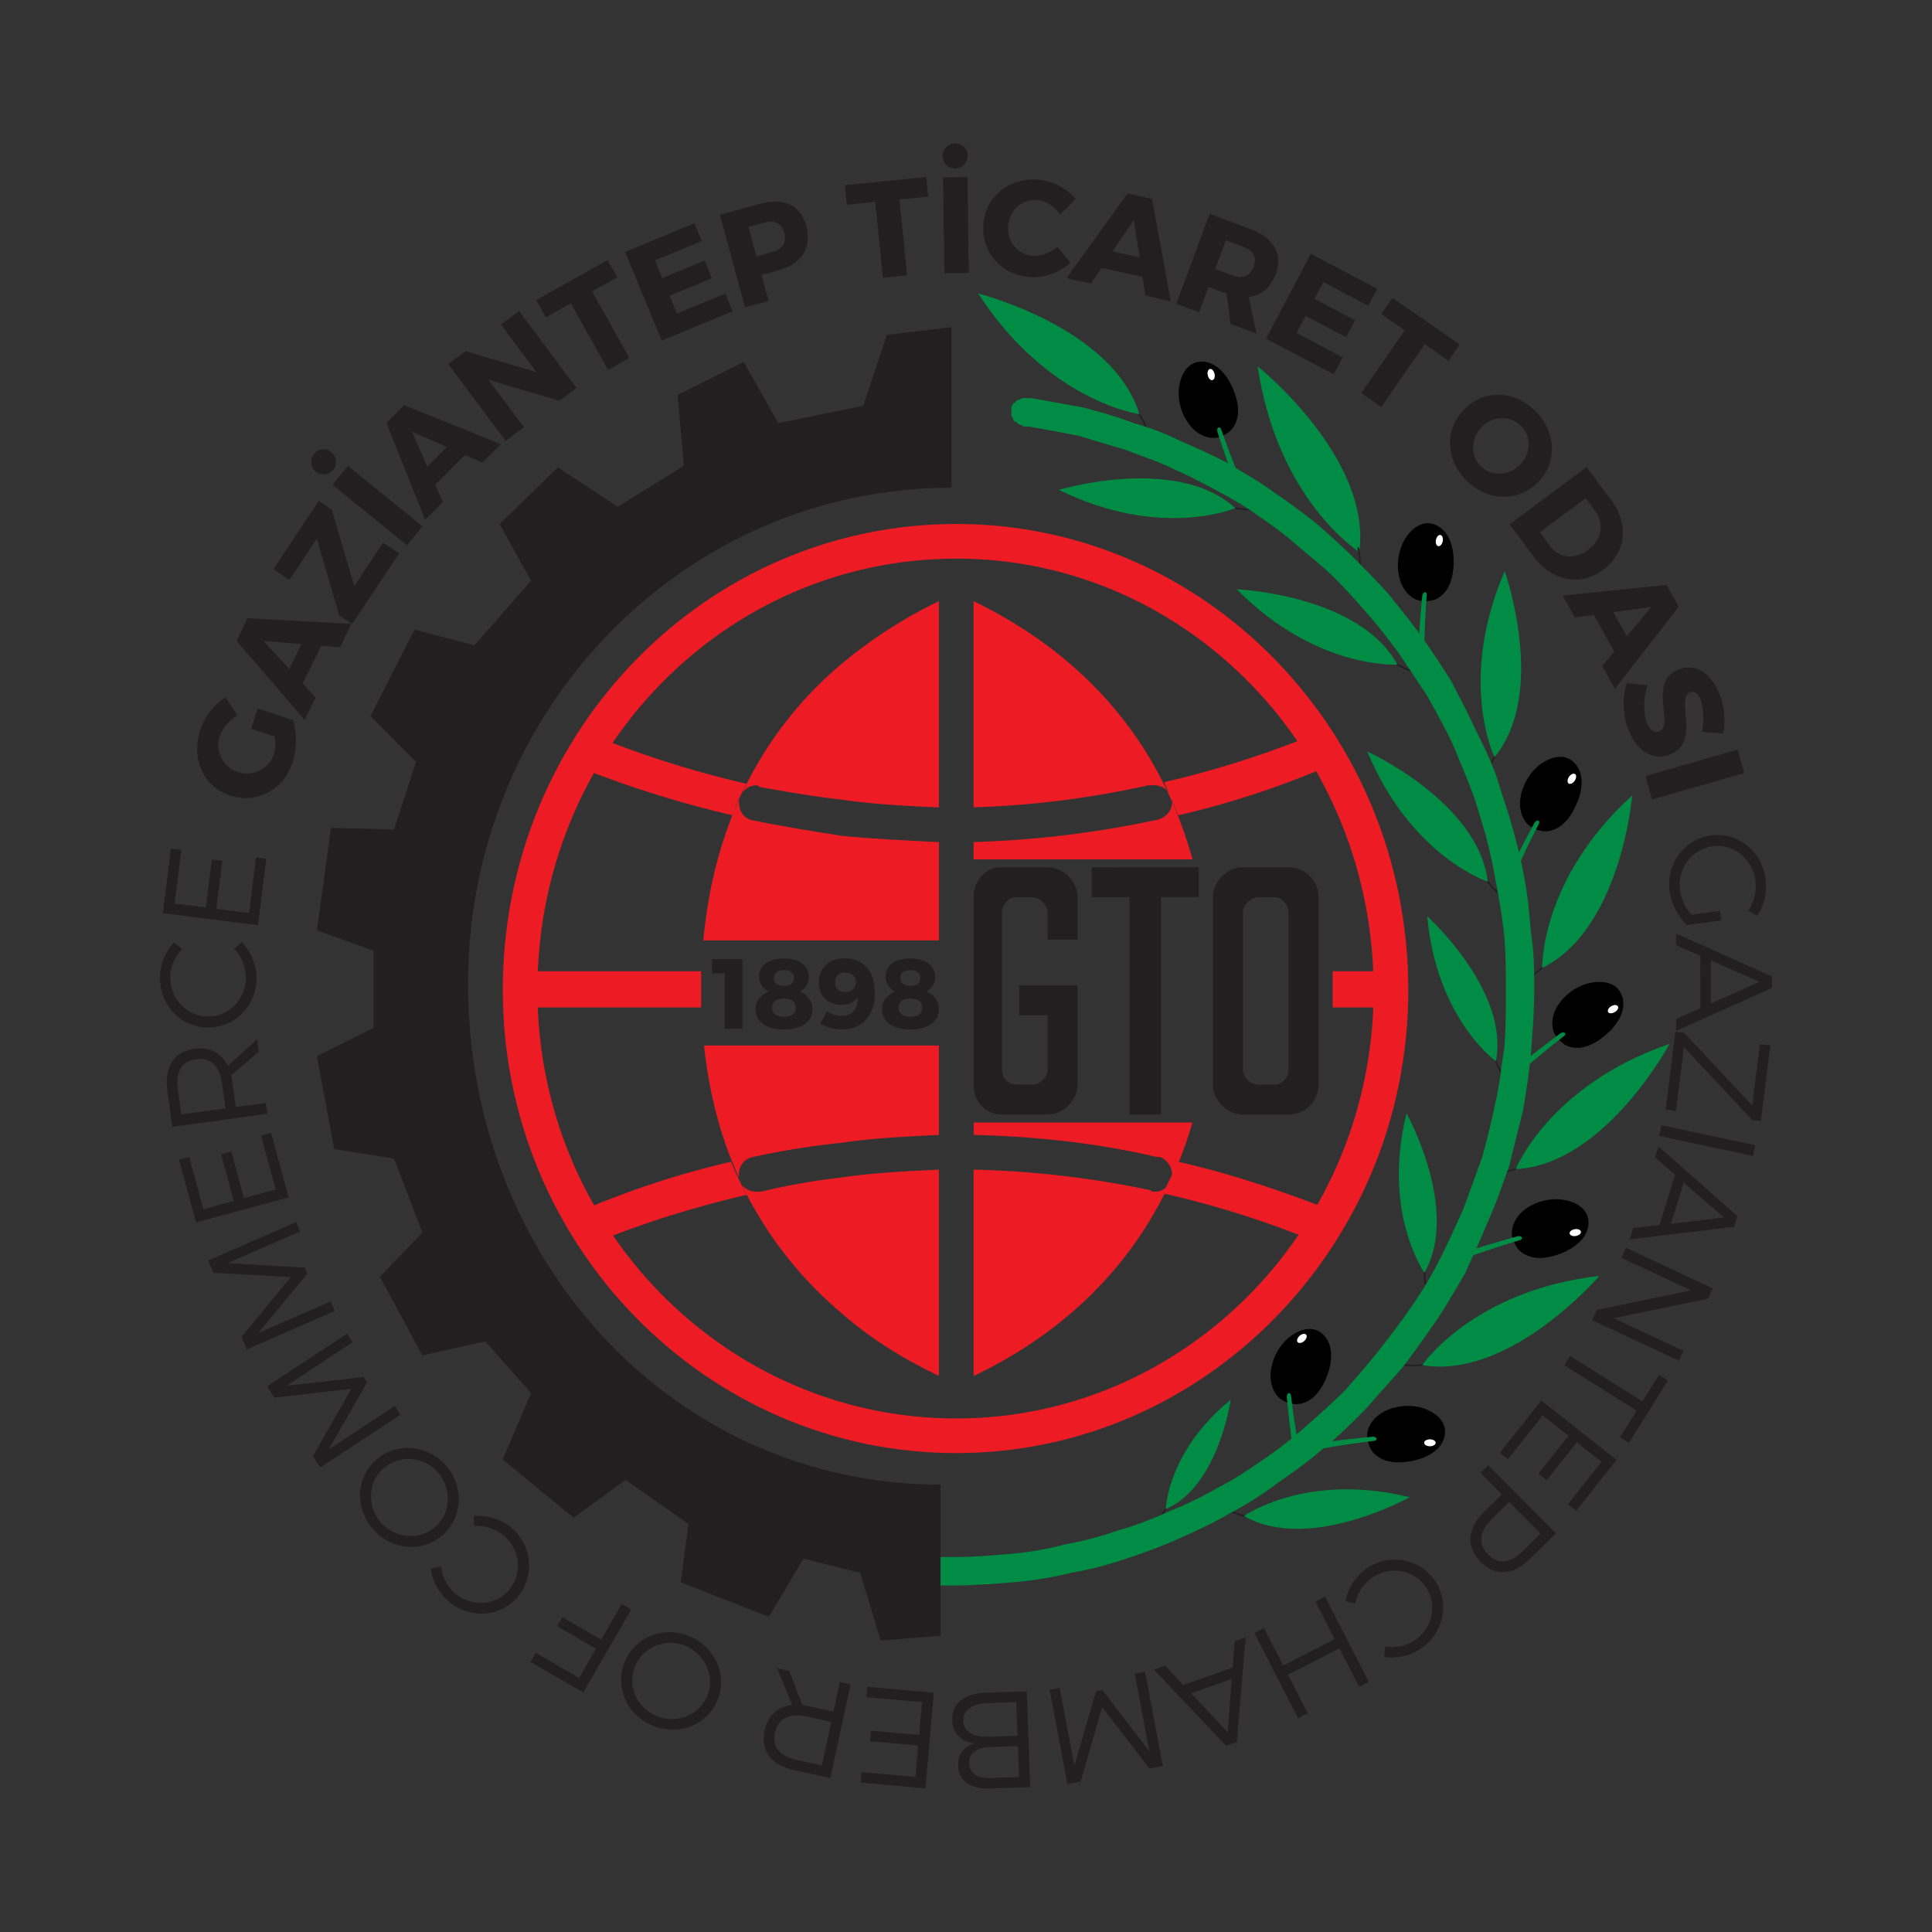 <svg id="katman_1" data-name="katman 1" xmlns="http://www.w3.org/2000/svg" viewBox="0 0 1000 1000"><rect x="0" y="0" width="1000" height="1000" fill="#333333" stroke="none"/><defs><style>.cls-1{fill:#ed1c24;}.cls-2{fill:#231f20;}.cls-3{fill:#008c44;}.cls-4{fill:#fff;}</style></defs><path class="cls-1" d="M495,734.2c119,0,216-99.46,216-221.73,0-123.9-97-223.33-216-223.33-119.82,0-216.83,99.43-216.83,223.33,0,122.27,97,221.73,216.83,221.73m0-463c128.8,0,233.94,107.6,233.94,241.27,0,132.06-105.14,239.65-233.94,239.65-129.61,0-234.75-107.59-234.75-239.65C260.2,378.8,365.34,271.2,495,271.2"/><path class="cls-1" d="M391.44,406.51c.8,0,.8,0,1.61.82,13.87,2.45,27.73,4.9,42.4,6.53,16.31,2.44,33.42,3.26,50.53,4.06V311.14a244.83,244.83,0,0,0-50.53,32.61A195.91,195.91,0,0,0,384.1,410.6,8.57,8.57,0,0,1,391.44,406.51Z"/><path class="cls-1" d="M364.05,486.76H486v-50.9c-17.11-.82-34.22-1.63-50.53-3.26-15.48-2.45-31-4.89-46.46-8.16-4.07-.82-6.52-4.89-6.52-8.95v-1.63C372.56,436.15,366.43,460.35,364.05,486.76Z"/><path class="cls-1" d="M393.87,616.82h-2.43a10.34,10.34,0,0,1-7.34-3.26,201.34,201.34,0,0,0,51.35,66c14.68,13,31.79,23.63,50.53,32.6V605.4c-17.11.82-34.22,1.63-50.53,4.08A340.65,340.65,0,0,0,393.87,616.82Z"/><path class="cls-1" d="M364.41,541.16c2.59,24.71,8.58,47.6,18.06,68.32v-1.63a8.86,8.86,0,0,1,7.34-9,412.11,412.11,0,0,1,45.64-7.33c16.31-2.44,33.42-3.26,50.53-4.08V541.16Z"/><path class="cls-2" d="M492.51,169.31v83.14c-138.57,0-250.25,114.93-250.25,256.78,0,143.45,106.79,259.2,244.54,259.2v78.26l-31,2.43-10.58-35-29.35-7.35L398,836.9,352.31,819l4.08-30.16L323.78,766l-26.91,19.58L260.2,755.4l14.66-34.24-23.63-26.9-32.61,7.32-22-40.74,22-22.84L204,599.71l-31-4.9-9-48.1L193.35,532V492.09L164,481.51l7.34-53,32.61.82,11.4-35-23.64-23.65,22.82-44.82,31,8.15,29.34-33.42-16.29-29.34,30.16-29.35,31,20.38,34.23-21.19-3.26-36.69,34.24-17.12L402.84,219l44-9,12.22-36.68Z"/><path class="cls-1" d="M617.22,581c-17.11,58.69-55.42,103.53-113.29,131.24V605.4A498.3,498.3,0,0,1,595.22,616a3,3,0,0,0,2.45.82,9,9,0,0,0,9-9c0-4.08-3.26-8.16-6.51-9h-1.63c-31-7.32-62.76-10.59-94.55-11.4V581Z"/><path class="cls-1" d="M503.92,311.14c58.69,28.53,97,74.19,113.3,133.69H503.92v-9a525.32,525.32,0,0,0,94.55-11.42c4.09-.82,8.16-4.08,8.16-8.95a9.06,9.06,0,0,0-9-9H594.4a481.84,481.84,0,0,1-90.48,11.41Z"/><polygon class="cls-1" points="265.52 521.45 265.52 502.71 362.9 502.71 362.9 512.47 362.9 521.45 265.52 521.45"/><rect class="cls-1" x="689.78" y="502.71" width="33.8" height="18.74"/><path class="cls-2" d="M133.32,366.75l18.43,6a39.08,39.08,0,0,1-.21,21.62c-4.65,14.38-18.55,21.89-32.32,17.44S98.78,392.87,103.6,378c2.27-7,7.37-13.58,13.26-17l6,9.39a20.4,20.4,0,0,0-9.21,11,14.76,14.76,0,0,0,28.13,8.94,21.2,21.2,0,0,0,.41-9.11l-12.22-4Z"/><path class="cls-2" d="M156.72,353.73l6.64,7.25-5.67,11.66L122.44,331.7,128.11,320l53.75,2.9L176,335.05l-9.77-.81Zm-20.34-22,13.35,14.54L156,333.37Z"/><path class="cls-2" d="M183.34,303.35l14.94-22.44,8.33,5.55L182.3,323l-6.73-4.48L164,278.82,149.81,300.2l-8.32-5.55L165,259.28l6.73,4.49Z"/><path class="cls-2" d="M171.58,234.09a6.45,6.45,0,1,1-9.08.94A6.23,6.23,0,0,1,171.58,234.09Zm39.08,48.12-38.58-31.28,8-9.81,38.57,31.29Z"/><path class="cls-2" d="M225.32,250.88l3.94,9-9.17,9.19L200,218.87l9.17-9.19,50,20.21-9.51,9.55-9-3.94Zm-12.1-27.46,7.92,18.09,10.11-10.16Z"/><path class="cls-2" d="M289.47,207.45l-36.6-10.84,18.29,24.51-9.5,7.09L232,188.4l8.93-6.66,36.7,10.86L259.26,168l9.44-7,29.7,39.8Z"/><path class="cls-2" d="M306.43,150.86l19.33,34.43-11,6.18L295.43,157l-12.92,7.25-5-8.9,37-20.75,5,8.9Z"/><path class="cls-2" d="M339,134.81l3.77,9.11,21.89-9.06,3.8,9.19-21.89,9,3.81,9.24,25-10.33,3.79,9.18-36.64,15.15-19-45.88,35.93-14.86,3.79,9.18Z"/><path class="cls-2" d="M393.48,105.48c12.26-3.33,20.94.78,23.85,11.46,3,11.22-2.24,19.64-14.49,23l-8.69,2.36,3.66,13.49-12.19,3.31-13-47.92Zm-1.94,27.22,8.08-2.2c5.34-1.45,7.69-5,6.31-10s-5.12-6.69-10.46-5.23l-8.08,2.19Z"/><path class="cls-2" d="M465.57,103.24l3.94,39.27L457,143.77,453,104.49,438.27,106l-1-10.16,42.17-4.23,1,10.15Z"/><path class="cls-2" d="M500.81,80.63a6.46,6.46,0,1,1-6.54-6.37A6.24,6.24,0,0,1,500.81,80.63Zm-12,60.8-.66-49.64,12.63-.17.65,49.65Z"/><path class="cls-2" d="M556.78,103l-8,8c-2.92-4.21-7.52-7.09-11.9-7.45-7.84-.64-14.29,5.08-15,13.21s4.74,15,12.58,15.68c4.17.35,9.15-1.52,12.91-4.77l6.7,8.38c-5.74,5-13.88,8-21.16,7.36-14.9-1.23-25.09-13.09-23.9-27.57,1.18-14.27,13.44-24.07,28.48-22.83A28.82,28.82,0,0,1,556.78,103Z"/><path class="cls-2" d="M570.17,138.67l-5.5,8.15L552,144l31.62-43.86,12.67,2.8L606,156,592.85,153l-1.49-9.69Zm16.69-24.93-11,16.38,14,3.08Z"/><path class="cls-2" d="M634.85,152l-.33-.13-9-3.34-4.86,13.1-11.84-4.39,17.29-46.55L647,118.45c12.3,4.58,17.17,13,13.32,23.42-2.65,7.11-7.54,11.12-14,11.82l4.06,19-13.43-5Zm3.13-9.44c5.12,1.9,9.07.42,10.9-4.5s-.27-8.43-5.39-10.32l-9-3.34L629,139.25Z"/><path class="cls-2" d="M685,146l-4.6,8.72,21,11.06-4.64,8.78-21-11.06-4.67,8.85L695,185l-4.63,8.78-35.07-18.5,23.17-43.92,34.38,18.15-4.64,8.78Z"/><path class="cls-2" d="M737.46,178.15,715,210.62l-10.37-7.19L727.09,171l-12.18-8.44,5.82-8.39,34.85,24.16-5.82,8.4Z"/><path class="cls-2" d="M796,249.67c-10.21,10.26-26.11,9.94-37-.92s-11.3-26.67-1-37,25.92-9.74,36.78,1.08S806.13,239.47,796,249.67Zm-29-28.74c-5.91,5.93-5.89,15.07-.51,20.43s14.31,5.14,20.22-.8,6-14.72.61-20.12S772.91,215,767,220.93Z"/><path class="cls-2" d="M834,258.87c9.32,12.53,7.67,27.19-4.17,36s-26.44,6.06-36-6.74l-12.46-16.73,39.84-29.65ZM797,275.5l5.38,7.24c4.62,6.19,12.7,7.08,19.7,1.87s8.43-13.52,3.64-19.95l-5-6.77Z"/><path class="cls-2" d="M824.93,318.29l-9.74,1.31-6.34-11.32,53.76-5.55,6.33,11.32-33.09,42.48-6.58-11.76,6.25-7.55Zm29.7-4.11-19.55,2.66,7,12.49Z"/><path class="cls-2" d="M892,379.67l-10.91-.87c.95-6,.55-12.92-.91-16.69-1.18-3-3.1-4.65-5.35-3.78-8,3.1,6,25.8-10.69,32.28-9.25,3.59-17.33-2.72-21.32-13a37,37,0,0,1-.8-24l10.83,1.05c-2.32,6.37-2.33,14.59-.46,19.42,1.43,3.7,3.72,5.48,6.36,4.46,8.2-3.18-6.17-25.75,10.23-32.11,8.53-3.3,16.8,1.93,21.1,13.05A37.27,37.27,0,0,1,892,379.67Z"/><path class="cls-2" d="M851.63,401.7,899.34,388l3.48,12.14-47.71,13.69Z"/><path class="cls-2" d="M891,476.4l-17.86,2.43a30.64,30.64,0,0,1-8.95-17.41c-1.94-14.27,7.56-27.16,21.4-29s26.31,8.1,28.28,22.59a28.14,28.14,0,0,1-4.29,19l-4.66-2.66a22.8,22.8,0,0,0,3.67-15.68c-1.52-11.25-11.39-19.07-22.22-17.6s-18.32,11.72-16.79,23a23.79,23.79,0,0,0,5.9,12.38l14.84-2Z"/><path class="cls-2" d="M880.08,494.72l-12.55-5.52v-6l49.68,22.24v5.89l-49.65,22.24v-6.18l12.55-5.54Zm30.66,13.46-25.19-11.05v22.28Z"/><path class="cls-2" d="M871.62,542.06l-4.16,33-5.34-.74L867.2,534l4.5.57,35.23,37.61,4-31.74,5.42.68-4.93,39.13-4.5-.56Z"/><path class="cls-2" d="M860,582.41l48.53,10.36-1.19,5.54L858.84,588Z"/><path class="cls-2" d="M867,608.14l-10.35-9,1.79-5.75,40.82,36L897.55,635l-54,6.51,1.83-5.9L859,634Zm25.28,22-20.78-18-6.59,21.27Z"/><path class="cls-2" d="M826.54,678l48.71-10.09L839.16,651l2.4-5.14,45,21L884,672.23l-48.79,10.06,36.17,16.92L869,704.28l-45-21Z"/><path class="cls-2" d="M847.12,730.15,809.7,706.68l3-4.8,37.42,23.47,8.58-13.7,4.63,2.9L843.11,746.8l-4.63-2.9Z"/><path class="cls-2" d="M828.9,756.66l-12.8-10.12-15.52,19.63-4.28-3.38,15.52-19.63L798.47,732.6l-17.94,22.7L776.31,752l21.46-27.14,38.92,30.78L815.81,782l-4.28-3.38Z"/><path class="cls-2" d="M792,806.77c-8.73,8.64-18,9.29-25.49,1.78-7.74-7.81-7.13-17.28,1.58-25.92l9.22-9.13-11-11.13,4-4,34.94,35.27Zm-10.85-29.39-9.07,9c-6.34,6.28-7.23,12.75-1.79,18.24s11.66,4.43,18-1.86l9.07-9Z"/><path class="cls-2" d="M716.5,857.64l.33-5.5a20.84,20.84,0,0,0,15.62-3.26c9.21-6.4,11.66-18.64,5.43-27.61s-18.57-10.93-27.78-4.54A21.64,21.64,0,0,0,701.45,830l-5.09-1.21A27.45,27.45,0,0,1,707.13,812c11.77-8.18,27.45-5.51,35.47,6s4.77,27-7.05,35.24A26.92,26.92,0,0,1,716.5,857.64Z"/><path class="cls-2" d="M654.23,842.65l10,19.42,26.61-13.66-10-19.42,5-2.58,22.65,44.14-5,2.59-10.23-19.93-26.61,13.65,10.23,19.93-5,2.6-22.65-44.16Z"/><path class="cls-2" d="M638,863.13l1.07-13.68,5.69-2-4.58,54.24-5.56,1.95-37.39-39.52,5.82-2,9.38,10Zm-2.57,33.38,2.11-27.43-21,7.38Z"/><path class="cls-2" d="M548.46,873.65l7.65,40.22,11.17-38.42,3.35-.64,24.31,31.74-7.58-40.23,5.31-1,9.19,48.81-6.9,1.3-24.47-31.78-11.16,38.49-6.84,1.28-9.19-48.8Z"/><path class="cls-2" d="M512.34,925.72c-10,.37-16.18-4-16.46-11.81-.21-5.82,3-10.11,8.73-11.52-7.18-.81-11.54-5.34-11.78-12.13-.3-8.43,6.18-13.7,17.37-14.1l21.24-.77L533.23,925ZM526,881l-14.94.54c-8.08.29-12.64,3.64-12.43,9.31.19,5.38,5,8.4,13.06,8.11l14.94-.54Zm.82,22.8-14.94.54c-6.66.24-10.45,3.29-10.27,8.45s4.18,7.73,10.84,7.49l15-.54Z"/><path class="cls-2" d="M473.81,919.73l1.44-16.25-24.94-2.21.48-5.44L475.73,898l1.5-17-28.83-2.55.48-5.37,34.48,3.05L479,925.67l-33.56-3,.48-5.44Z"/><path class="cls-2" d="M415.25,882.54c1.05.16,2.17.32,3.28.56l12.89,2.8,3.33-15.32,5.54,1.2-10.51,48.53-18.44-4c-12.14-2.62-17.84-10.1-15.61-20.44,1.74-8,6.8-12.61,14.3-13.38l-7.8-19,6.31,1.37Zm2.13,5.9c-8.81-1.91-14.64.9-16.28,8.46-1.59,7.34,2.59,12.17,11.39,14.08l12.9,2.78,4.88-22.52Z"/><path class="cls-2" d="M323.4,860c5.43-12.87,20.34-18.67,33.67-13s19.65,20.37,14.22,33.24S351,898.72,337.61,893.08,318,872.86,323.4,860ZM366,878c4.25-10.06-.86-21.68-11.05-26a19.89,19.89,0,0,0-26.19,10.27c-4.25,10.06.76,21.56,10.95,25.87S361.76,888,366,878Z"/><path class="cls-2" d="M299.72,868.48l8.73-15.12-20.09-11.6,2.73-4.73,20.09,11.6,10.64-18.43,4.92,2.84L301.9,876l-27.33-15.77,2.73-4.74Z"/><path class="cls-2" d="M223,812l5.37-1.2a20.93,20.93,0,0,0,7.41,14.13c8.68,7.09,21.13,6.11,28-2.35s5.42-20.85-3.25-28a21.66,21.66,0,0,0-15.14-4.68l-.22-5.22a27.43,27.43,0,0,1,19.13,5.76c11.08,9.07,12.81,24.87,3.92,35.74s-24.66,12-35.8,2.87A26.84,26.84,0,0,1,223,812Z"/><path class="cls-2" d="M194.26,756c10.26-9.49,26.25-8.6,36.06,2s9.49,26.69-.77,36.17-26.15,8.51-36-2.17S184,765.46,194.26,756Zm31.39,34c8-7.41,8.17-20.11.66-28.24a19.89,19.89,0,0,0-28.11-1.46c-8,7.41-8.22,20-.71,28.09S217.62,797.37,225.65,790Z"/><path class="cls-2" d="M182.52,694.67l-34.16,22.58,39.77-4.52,1.87,2.84-19.9,34.69,34.19-22.52,3,4.5-41.48,27.32-3.86-5.87,19.87-34.84L142,723.41l-3.82-5.81,41.48-27.31Z"/><path class="cls-2" d="M155.3,637.38l-37.48,16.43,39.93,2.31,1.36,3.12L133.62,690l37.5-16.36,2.16,4.94-45.5,19.86L125,692l25.5-30.94-40-2.28-2.78-6.36,45.5-19.85Z"/><path class="cls-2" d="M105.25,625.88,121,621.6l-6.57-24.16L119.7,596l6.57,24.16,16.43-4.46-7.59-27.93,5.2-1.41,9.08,33.4-47.92,13-8.84-32.52,5.28-1.44Z"/><path class="cls-2" d="M119.69,556.62c.22,1,.44,2.16.59,3.28L122.07,573l15.53-2.13.77,5.62-49.18,6.75-2.56-18.7c-1.69-12.29,3.38-20.21,13.86-21.65,8.15-1.12,14.16,2.07,17.45,8.84l15.15-13.81.88,6.4Zm-4.81,4c-1.23-8.92-5.85-13.44-13.51-12.39-7.45,1-10.55,6.6-9.33,15.53l1.79,13.06,22.83-3.12Z"/><path class="cls-2" d="M90,487.85l4.33,3.4a20.76,20.76,0,0,0-6.21,14.68c0,11.21,8.68,20.2,19.6,20.17s19.55-9,19.53-20.24a21.64,21.64,0,0,0-6-14.66l3.9-3.49a27.49,27.49,0,0,1,7.69,18.43c0,14.32-11.09,25.68-25.13,25.7S82.82,520.41,82.8,506A26.84,26.84,0,0,1,90,487.85Z"/><path class="cls-2" d="M90.37,467.7l16.19,2,3.12-24.84,5.42.68L112,470.42l16.9,2.13,3.61-28.71,5.35.67-4.33,34.35-49.26-6.21,4.21-33.43,5.42.68Z"/><path class="cls-2" d="M375.12,532.47V503.81H368.5v-7.35h15.77v36Z"/><path class="cls-2" d="M418.64,505.76a8.43,8.43,0,0,1-4.52,7.45,9.84,9.84,0,0,1,6.42,9.09c0,6.47-5.76,10.58-14.75,10.58s-14.74-4-14.74-10.43c0-4.1,2.67-7.6,6.83-9.24a9.06,9.06,0,0,1-5-7.71c0-5.75,5-9.4,12.84-9.4S418.64,499.85,418.64,505.76Zm-19,15.77c0,3,2.16,4.73,6.11,4.73s6.17-1.65,6.17-4.73-2.21-4.67-6.17-4.67S399.68,518.55,399.68,521.53Zm.93-15.26c0,2.57,1.85,4,5.18,4s5.19-1.44,5.19-4-1.85-4.16-5.19-4.16S400.61,503.6,400.61,506.27Z"/><path class="cls-2" d="M424.54,529.85l3.49-6.37a13,13,0,0,0,7.56,2.31c5.75,0,8.52-3.64,8.42-9.55-1.69,2.41-4.57,3.85-8.58,3.85-7.09,0-11.61-4.62-11.61-11.61,0-7.6,5.35-12.43,13.46-12.43,9.66,0,15.52,6.83,15.52,17.88,0,11.45-6.53,18.9-16.65,18.9A23.89,23.89,0,0,1,424.54,529.85ZM443,508.38c0-2.67-1.69-5-5.39-5-3.29,0-5.34,1.85-5.34,5.18,0,3.09,1.9,4.88,5.19,4.88C441,513.41,443,511.31,443,508.38Z"/><path class="cls-2" d="M484.08,505.76a8.41,8.41,0,0,1-4.52,7.45A9.84,9.84,0,0,1,486,522.3c0,6.47-5.75,10.58-14.74,10.58s-14.75-4-14.75-10.43c0-4.1,2.67-7.6,6.84-9.24a9.06,9.06,0,0,1-5-7.71c0-5.75,5-9.4,12.84-9.4S484.08,499.85,484.08,505.76Zm-19,15.77c0,3,2.16,4.73,6.12,4.73s6.16-1.65,6.16-4.73-2.21-4.67-6.16-4.67S465.12,518.55,465.12,521.53Zm.93-15.26c0,2.57,1.85,4,5.19,4s5.19-1.44,5.19-4-1.85-4.16-5.19-4.16S466.05,503.6,466.05,506.27Z"/><path class="cls-2" d="M645.73,785.35a30.3,30.3,0,0,1-10.88-4l.43-.69a30,30,0,0,0,10.56,3.84Z"/><path class="cls-3" d="M729.67,774.94s-52.08,29.09-85.79,9.75C643.88,784.69,675.83,761.79,729.67,774.94Z"/><path class="cls-2" d="M731.6,707.2a36.92,36.92,0,0,1-6.9-.62l.17-.79a36.19,36.19,0,0,0,13.4-.08l.17.8A32.31,32.31,0,0,1,731.6,707.2Z"/><path class="cls-3" d="M827.82,660.41s-46.12,53.89-91.71,46.2C736.11,706.61,762.34,667.9,827.82,660.41Z"/><path class="cls-2" d="M773.38,607.58v-.81a36.09,36.09,0,0,0,13.07-2.95l.34.73A36.91,36.91,0,0,1,773.38,607.58Z"/><path class="cls-3" d="M864.15,540.3s-33.45,62.56-79.62,64.85C784.53,605.15,801.81,561.71,864.15,540.3Z"/><path class="cls-2" d="M789.14,507.57l-.32-.75a35.19,35.19,0,0,0,10.62-7.73l.6.54A36.35,36.35,0,0,1,789.14,507.57Z"/><path class="cls-3" d="M844.86,411.7S839,481.06,798.25,501C798.25,501,797,455.18,844.86,411.7Z"/><path class="cls-2" d="M768.21,401.19l-.6-.54a33.88,33.88,0,0,0,6.19-10.93l.78.24A33.91,33.91,0,0,1,768.21,401.19Z"/><path class="cls-3" d="M778.83,295.66s22.3,62.73-5.28,96.23C773.55,391.89,754.31,352.46,778.83,295.66Z"/><path class="cls-3" d="M650.94,189.59s59.19,47.24,52.64,96.15C703.58,285.74,661.32,259.19,650.94,189.59Z"/><path class="cls-2" d="M703.94,297.92l-.8-.14a38.37,38.37,0,0,0-.57-14.3l.79-.2A39.32,39.32,0,0,1,703.94,297.92Z"/><path class="cls-2" d="M594.11,225A36.8,36.8,0,0,0,588,212.84l.63-.51a37.83,37.83,0,0,1,6.29,12.45Z"/><path class="cls-3" d="M506.29,151.9s69.86,17.57,83.46,62.48C589.75,214.38,542.7,208.06,506.29,151.9Z"/><path class="cls-2" d="M600.34,787.69l-.77-.25a23.76,23.76,0,0,1,4.43-7.68l.61.55A23.24,23.24,0,0,0,600.34,787.69Z"/><path class="cls-3" d="M637,724.54s-6.36,45-33.63,56.56C603.4,781.1,604.24,751.14,637,724.54Z"/><path class="cls-2" d="M738.36,668a29.55,29.55,0,0,1-1.37-11l.81.07a29.18,29.18,0,0,0,1.33,10.71Z"/><path class="cls-3" d="M728,576.22s27.9,50.11,9.27,82.51C737.28,658.73,715.3,628,728,576.22Z"/><path class="cls-2" d="M778.32,557.73a29.47,29.47,0,0,1-4.89-10l.79-.2a29.29,29.29,0,0,0,4.74,9.71Z"/><path class="cls-3" d="M738.75,474.29s42.65,38.34,35.54,75C774.29,549.32,743.52,527.36,738.75,474.29Z"/><path class="cls-2" d="M777.11,463.86a32.57,32.57,0,0,1-8.46-8.93l.69-.43a32.42,32.42,0,0,0,8.23,8.69Z"/><path class="cls-3" d="M707.67,388.92s57.73,26.34,62.38,67.44C770.05,456.36,730.29,443.37,707.67,388.92Z"/><path class="cls-2" d="M732.67,348.23a32.71,32.71,0,0,1-11.21-5.09l.48-.65a32.9,32.9,0,0,0,10.9,4.95Z"/><path class="cls-3" d="M640.11,305s63.41,2.67,83.19,39C723.3,343.94,681.57,346.88,640.11,305Z"/><path class="cls-2" d="M646.55,264.11a31.64,31.64,0,0,1-9.1-1.28l.24-.77a32.55,32.55,0,0,0,11.91,1.09l.1.8A25.8,25.8,0,0,1,646.55,264.11Z"/><path class="cls-3" d="M548.06,253.56s60.75-18.36,91.38,9.42C639.44,263,601,279.49,548.06,253.56Z"/><path d="M732.31,755.85c5-1.19,10-3.53,13-7.43,2.69-3.51,3.5-7.94,1.59-11.81a13.46,13.46,0,0,0-4.18-4.66,23.08,23.08,0,0,0-10.84-4.07c-7.69-.88-16.62,1.57-21.29,7.47-2.12,2.68-3.4,6.06-2.78,9.21a.13.13,0,0,1,0,.06,1.86,1.86,0,0,0,.34,1.39,6.31,6.31,0,0,0,.62,2.28c.9,3.31,4.37,6.15,7.7,7.37,4.91,1.8,10.73,1.41,15.85.19"/><path class="cls-3" d="M682.86,750q6.4-1.11,12.86-2.08c1.31-.21,2.61-.41,3.9-.59l4.71-.65q3.4-.48,6.83-.88c2.3-.28,1.47-2.39-.89-2.16s-4.82.48-7.23.74c-1.31.14-2.64.28-4,.45-5.92.66-11.8,1.43-17.63,2.25a8.14,8.14,0,0,1,1.42,2.92"/><path class="cls-4" d="M743.1,746.78c0,1-1.32,1.8-3,1.8s-2.95-.81-2.95-1.8,1.32-1.79,2.95-1.79S743.1,745.79,743.1,746.78Z"/><path d="M809.16,648.26c4.73-2,9.28-5.18,11.56-9.53,2-3.91,2.1-8.41-.43-11.91a13.65,13.65,0,0,0-4.91-3.88A22.94,22.94,0,0,0,804,620.77c-7.73.43-16.12,4.36-19.73,11-1.63,3-2.32,6.55-1.17,9.55a.1.1,0,0,0,0,0,1.82,1.82,0,0,0,.56,1.33,6.32,6.32,0,0,0,1,2.14c1.45,3.12,5.35,5.33,8.84,6,5.14,1,10.81-.43,15.64-2.49"/><path class="cls-3" d="M759.43,650.84c4.08-1.46,8.2-2.88,12.33-4.24l3.74-1.23c1.51-.49,3-1,4.53-1.44,2.18-.7,4.38-1.37,6.59-2s1-2.6-1.25-2-4.67,1.28-7,2c-1.26.36-2.55.72-3.83,1.12-5.73,1.65-11.39,3.41-17,5.2a8,8,0,0,1,1.88,2.64"/><path class="cls-4" d="M818.26,637.5c.17,1-1,2-2.6,2.26s-3-.29-3.21-1.26,1-2,2.61-2.27S818.09,636.52,818.26,637.5Z"/><path d="M832.8,534.18c3.68-3.59,6.8-8.17,7.35-13,.52-4.38-1.06-8.6-4.68-11a13.62,13.62,0,0,0-6-1.85,23.06,23.06,0,0,0-11.39,2.06c-7.06,3.18-13.47,9.87-14.46,17.33-.45,3.38.19,6.94,2.34,9.33l0,.05a1.78,1.78,0,0,0,1,1,6.05,6.05,0,0,0,1.7,1.64c2.47,2.39,6.9,3,10.39,2.38,5.14-1,9.93-4.29,13.7-8"/><path class="cls-3" d="M787.33,554.48c3.28-2.83,6.61-5.64,10-8.39,1-.85,2-1.68,3-2.5,1.23-1,2.46-2,3.71-3,1.79-1.43,3.59-2.85,5.42-4.25s0-2.81-1.88-1.4-3.89,2.88-5.82,4.35c-1.06.78-2.12,1.59-3.18,2.41q-7.12,5.41-14,11a8.16,8.16,0,0,1,2.71,1.79"/><path class="cls-4" d="M837.42,520.87c.51.84-.22,2.21-1.61,3s-2.95.83-3.45,0,.21-2.22,1.61-3.06S836.91,520,837.42,520.87Z"/><path d="M816.68,414.68c1.82-4.81,2.71-10.28,1.15-14.93-1.39-4.19-4.6-7.35-8.88-7.95a13.45,13.45,0,0,0-6.2.85,23,23,0,0,0-9.45,6.68c-5,5.87-8,14.64-5.77,21.82,1,3.25,3.1,6.21,6.06,7.46l0,0a1.79,1.79,0,0,0,1.33.5,6.27,6.27,0,0,0,2.24.77c3.25,1.12,7.54-.16,10.42-2.24,4.25-3.05,7.18-8.08,9-13"/><path class="cls-3" d="M784.06,452.31q2.67-5.94,5.5-11.83c.55-1.19,1.13-2.38,1.71-3.55.69-1.42,1.38-2.84,2.09-4.26,1-2.06,2.06-4.11,3.11-6.15s-1.15-2.56-2.29-.47-2.31,4.25-3.44,6.4c-.62,1.16-1.25,2.33-1.86,3.53-2.78,5.28-5.44,10.57-8,15.85a8.12,8.12,0,0,1,3.21.48"/><path class="cls-4" d="M815.24,400.66c.82.55.74,2.1-.17,3.44s-2.33,2-3.14,1.44-.75-2.1.17-3.45S814.42,400.11,815.24,400.66Z"/><path d="M752.39,289.22c-.21-5.13-1.54-10.51-4.8-14.18-2.93-3.31-7.12-5-11.29-3.83a13.59,13.59,0,0,0-5.37,3.21,23.09,23.09,0,0,0-6.06,9.86c-2.35,7.38-1.65,16.62,3.24,22.33,2.22,2.59,5.3,4.5,8.51,4.49h0a1.83,1.83,0,0,0,1.44-.06,6.18,6.18,0,0,0,2.37-.17c3.42-.25,6.87-3.11,8.7-6.15,2.72-4.47,3.44-10.25,3.22-15.51"/><path class="cls-3" d="M737.15,336.63c.08-4.34.23-8.69.42-13,0-1.32.11-2.63.17-3.94.08-1.58.16-3.16.26-4.74q.19-3.44.45-6.88c.16-2.3-2.06-1.9-2.3.47s-.45,4.82-.64,7.23c-.12,1.32-.23,2.64-.33,4-.49,5.94-.86,11.86-1.17,17.73a8.14,8.14,0,0,1,3.14-.82"/><path class="cls-4" d="M745.56,276.9c1,.18,1.51,1.63,1.2,3.23s-1.36,2.74-2.33,2.56-1.51-1.64-1.19-3.25S744.59,276.71,745.56,276.9Z"/><path d="M637.42,199.54c-2.23-4.62-5.59-9-10-11.1-4-1.87-8.51-1.71-11.88,1a13.45,13.45,0,0,0-3.64,5.09A23.2,23.2,0,0,0,610.2,206c.79,7.7,5.1,15.91,11.87,19.21,3.06,1.49,6.65,2,9.58.73h.06a1.82,1.82,0,0,0,1.28-.62,6.46,6.46,0,0,0,2.11-1.1c3-1.59,5.06-5.59,5.54-9.11.71-5.18-.93-10.77-3.22-15.51"/><path class="cls-3" d="M642.3,249.1c-1.65-4-3.25-8.06-4.8-12.12-.49-1.22-1-2.46-1.41-3.69-.55-1.48-1.11-2.95-1.64-4.45-.8-2.15-1.57-4.31-2.33-6.49s-2.65-.92-1.93,1.34,1.51,4.61,2.29,6.9c.42,1.25.84,2.52,1.29,3.78,1.91,5.65,3.93,11.22,6,16.73a8.08,8.08,0,0,1,2.55-2"/><path class="cls-4" d="M626.26,191c1-.22,2,.9,2.38,2.49s-.15,3.06-1.12,3.27-2-.9-2.38-2.5S625.29,191.16,626.26,191Z"/><path d="M687.51,710.37c1.57-4.9,2.18-10.4.4-15-1.6-4.11-5-7.11-9.27-7.49a13.65,13.65,0,0,0-6.16,1.16,22.91,22.91,0,0,0-9.09,7.15c-4.76,6.12-7.3,15-4.68,22.08,1.19,3.19,3.42,6.05,6.43,7.15l.05,0a1.84,1.84,0,0,0,1.36.43,6.36,6.36,0,0,0,2.27.66c3.3.94,7.52-.55,10.3-2.76,4.09-3.27,6.77-8.43,8.39-13.44"/><path class="cls-3" d="M672.43,750.71c-.75-4.27-1.45-8.57-2.09-12.87-.21-1.31-.4-2.61-.59-3.9-.22-1.56-.44-3.13-.65-4.71q-.48-3.39-.88-6.83c-.28-2.29-2.39-1.47-2.16.9s.48,4.81.74,7.22c.14,1.32.29,2.64.45,4q1,8.89,2.26,17.63a8,8,0,0,1,2.92-1.41"/><path class="cls-4" d="M676.06,690.82c.65.75.18,2.22-1,3.29s-2.74,1.34-3.4.6-.18-2.22,1-3.29S675.4,690.08,676.06,690.82Z"/><path class="cls-1" d="M305,399.18c3.26-5.71,6.52-10.61,9.79-15.48a525.16,525.16,0,0,0,71.71,22A85.67,85.67,0,0,0,379.21,422,556.71,556.71,0,0,1,305,399.18"/><path class="cls-1" d="M673.47,382.88c3.26,4.89,6.52,9.78,9.78,15.48A454,454,0,0,1,609.88,422q-3.66-8.56-7.34-17.13a511,511,0,0,0,70.93-22"/><path class="cls-1" d="M683.25,624.15c-3.26,5.71-6.53,10.61-9.79,15.48a492.59,492.59,0,0,0-71.72-22c4.08-7.34,5.69-11.4,8.14-16.29,25.28,5.7,49.73,13.84,73.37,22.81"/><path class="cls-1" d="M314.81,640.46c-3.26-4.9-6.53-9.79-9.79-15.5a455.29,455.29,0,0,1,73.37-23.64,164.21,164.21,0,0,0,8.16,17.13,520.59,520.59,0,0,0-71.74,22"/><path class="cls-3" d="M486.8,805.93h7.34c9.77,0,18.74-.82,28.53-1.63a160.65,160.65,0,0,0,28.53-4.9,176.17,176.17,0,0,0,27.71-7.32A169.75,169.75,0,0,0,605,782.29a179.27,179.27,0,0,0,25.27-12.23c8.16-4.08,15.5-9,23.64-14.66a204,204,0,0,0,22-17.13c6.52-5.71,13.84-12.22,20.37-18.75,5.71-6.52,12.23-13.86,17.92-21.18s11.42-14.68,16.32-22a190.14,190.14,0,0,0,14.66-24.44c4.08-8.16,8.16-17.11,12.23-26.09q4.91-13.46,9.79-26.89c2.45-9,4.89-18.75,6.51-26.9,2.45-9.79,3.26-19.58,4.89-29.34.82-9.79.82-20.4.82-30.16s0-18.76-.82-27.72-2.44-17.94-4.08-26.9-3.24-17.12-5.69-26.1c-2.44-8.13-4.89-17.11-8.15-25.26s-6.53-16.3-9.79-23.64c-4.08-8.15-8.16-15.47-12.22-22.82q-7.33-11-14.68-22c-4.89-6.52-9.79-13.05-15.48-19.57s-11.42-13-17.13-18.74c-6.52-6.53-13-11.42-19.55-17.13a195.9,195.9,0,0,0-20.37-15.48c-6.53-4.89-13.87-9-21.21-13s-15.48-8.14-22.82-11.4c-8.16-4.08-16.29-6.53-24.45-9.79l-24.45-7.34c-8.16-1.63-17.13-3.26-26.1-4.89H530c-.81,0-.81-.82-1.63-.82a2.83,2.83,0,0,1-1.63-.81c-.82-.82-.82-.82-1.63-.82,0-.8-.82-.8-.82-1.61s-.81-.82-.81-1.63v-4.08c0-.82,0-.82.81-1.63a.8.8,0,0,1,.82-.82l.81-.82c.82-.81.82-.81,1.63-.81s.82-.82,1.64-.82h4.87l26.92,4.9c9,2.44,17.92,4.89,26.08,8.14a134.85,134.85,0,0,1,25.26,9.78c8.16,3.27,16.3,7.34,24.46,11.42,7.34,4.9,15.47,9,22.81,14.66,7.34,4.9,13.87,9.79,21.21,15.5,6.51,5.71,13.85,12.22,19.56,17.93,6.52,6.52,13,13.05,18.74,19.55,5.71,7.34,11.42,13.87,16.31,21.21,5.71,7.34,10.59,15.48,15.48,22.82,4.08,8.15,8.16,15.5,12.23,24.45,4.08,8.16,8.16,16.31,11.4,25.27,2.45,8.15,5.71,17.12,8.16,26.09a273.63,273.63,0,0,1,6.52,27.72c1.64,8.95,2.45,17.92,3.27,27.71,1.63,9.77,1.63,19.56,1.63,29.35,0,10.58-.82,21.18-1.63,31.79-.82,9.76-2.45,20.37-4.08,30.16q-3.67,14.64-7.34,29.34c-3.26,9-6.53,18.74-10.59,27.71-4.07,9.77-8.15,18.75-12.23,27.71-4.89,8.16-9.79,17.11-15.5,25.27s-11.4,16.3-17.11,23.64l-19.55,22c-6.53,6.5-13.87,13.85-21.21,19.55-7.32,6.53-15.48,12.24-23.64,17.93a178.88,178.88,0,0,1-24.44,15.5c-8.16,4.89-17.11,9-26.09,13A279.14,279.14,0,0,1,583,806.74a184.1,184.1,0,0,1-28.53,7.34A193.92,193.92,0,0,1,524.3,819c-9.78.81-20.39,1.63-30.16,1.63H486.8V805.93Z"/><path class="cls-2" d="M655.53,448.9H667a15.48,15.48,0,0,1,15.48,15.48v97A15.49,15.49,0,0,1,667,576.88H643.3c-8.14,0-15.48-7.34-15.48-15.5v-97c0-8.14,7.34-15.48,15.48-15.48Zm0,112.48h4.08c4.08,0,7.34-3.26,7.34-8.13V472.54c0-4.08-3.26-8.16-7.34-8.16h-8.15c-4.08,0-8.16,4.08-8.16,8.16v80.71a8.17,8.17,0,0,0,8.16,8.13Z"/><path class="cls-2" d="M527.56,510h30.16v51.35c0,8.16-7.34,15.5-15.48,15.5H518.58c-9,0-14.66-7.34-14.66-15.5v-97c0-8.14,5.71-15.48,14.66-15.48h23.66c8.14,0,15.48,7.34,15.48,15.48v22H542.24V472.53c0-4.07-4.08-8.15-8.16-8.15h-8.15c-4.08,0-7.35,4.08-7.35,8.15v80.71c0,4.88,3.27,8.14,7.35,8.14h8.15a8.17,8.17,0,0,0,8.16-8.14V525.51H527.56Zm92.92-61.13v15.48H600.93v112.5H584.62V464.38H565.06V448.9Z"/></svg>